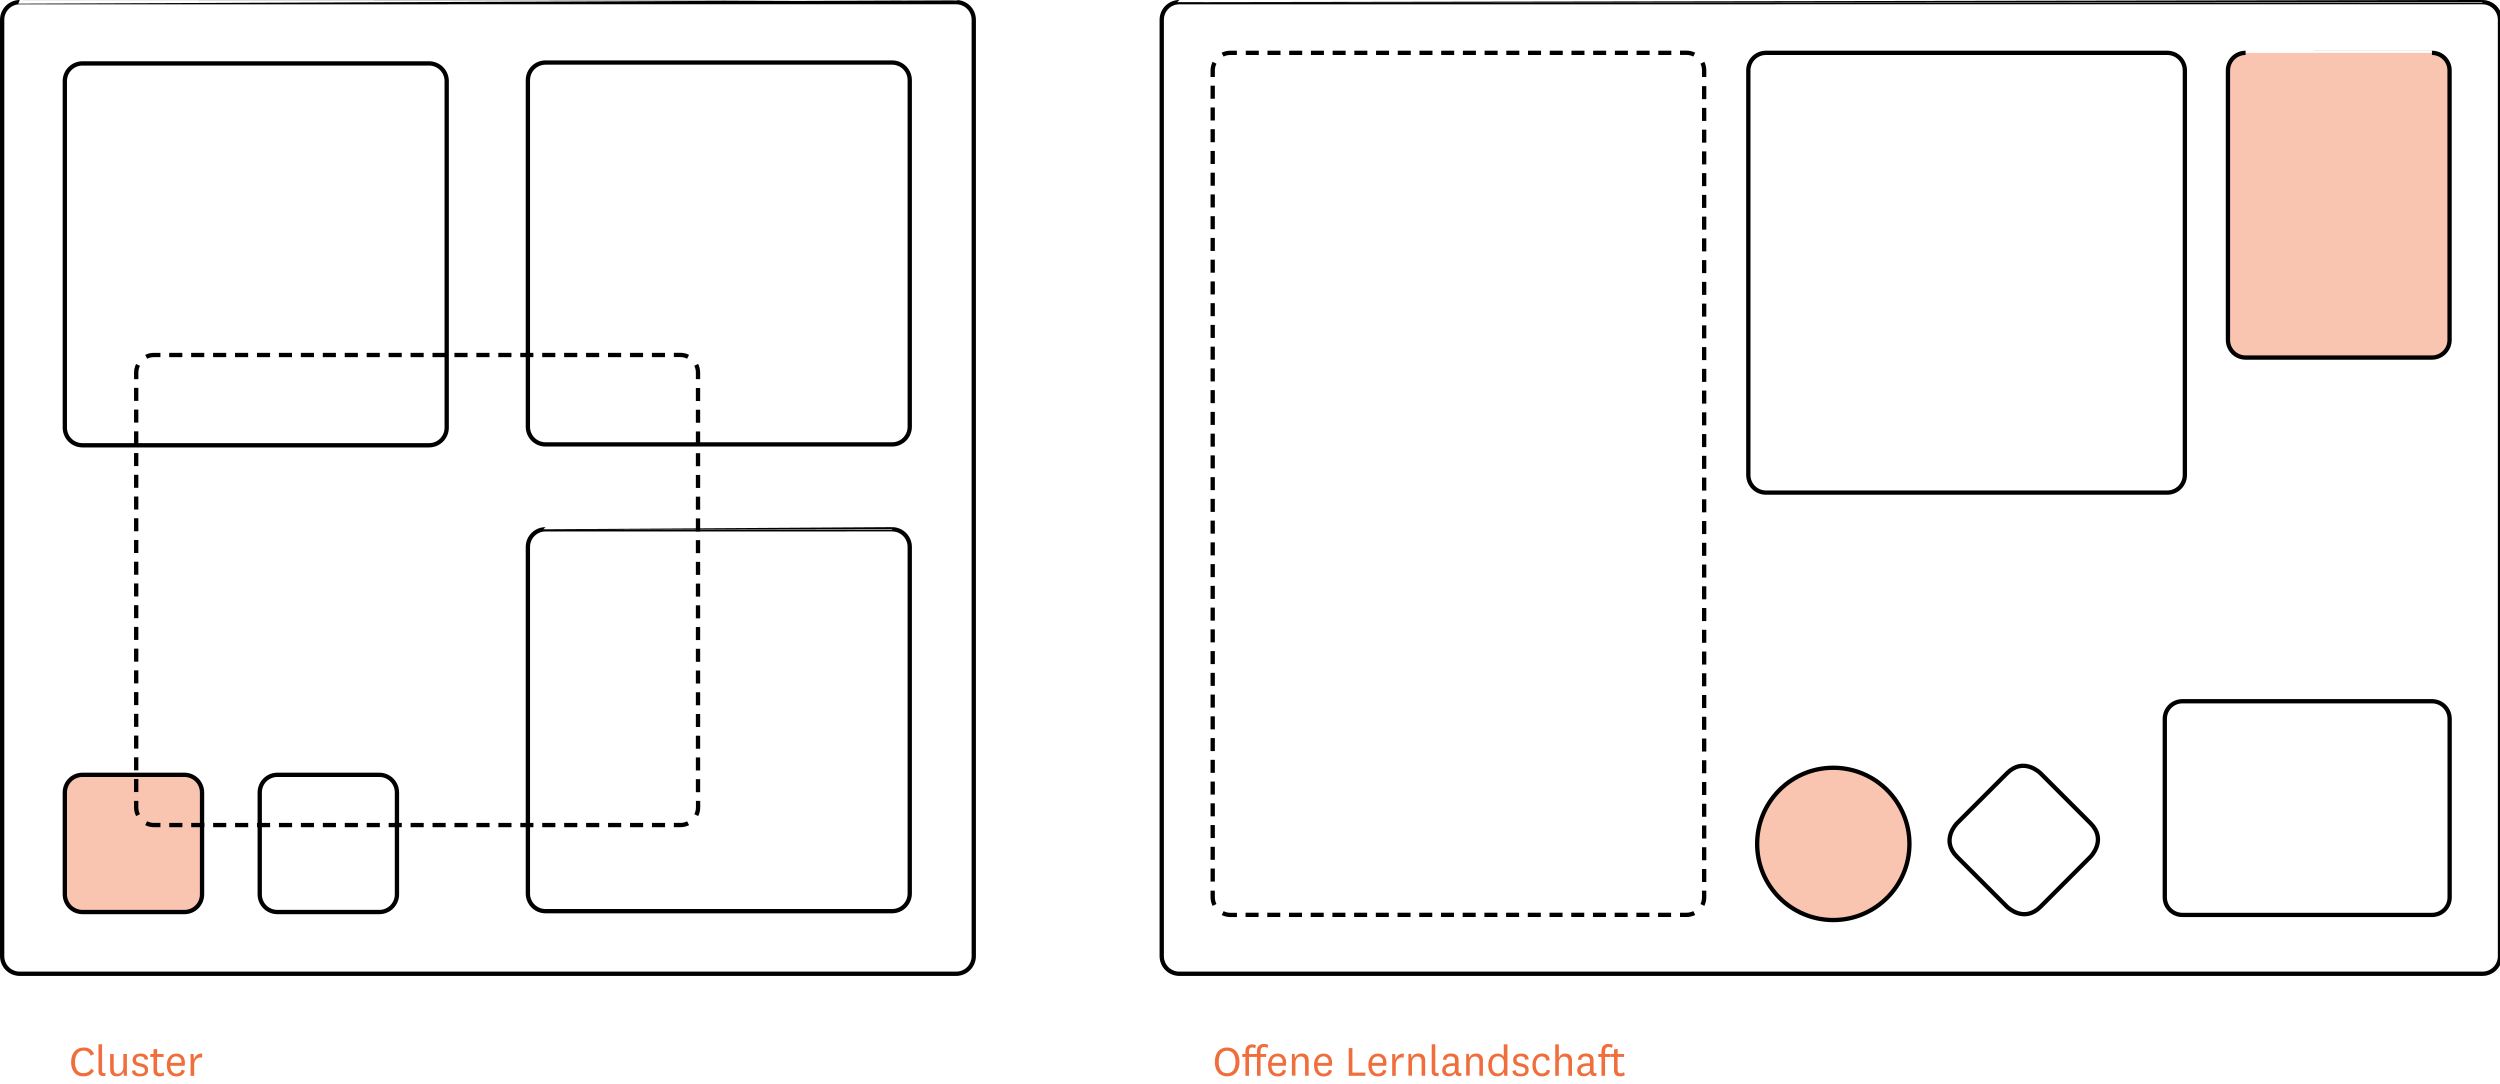 <?xml version="1.0" encoding="utf-8"?>
<!-- Generator: Adobe Illustrator 26.0.1, SVG Export Plug-In . SVG Version: 6.00 Build 0)  -->
<svg version="1.1" id="Ebene_1" xmlns="http://www.w3.org/2000/svg" xmlns:xlink="http://www.w3.org/1999/xlink" x="0px" y="0px"
	 viewBox="0 0 371.34 160.99" style="enable-background:new 0 0 371.34 160.99;" xml:space="preserve">
<style type="text/css">
	.st0{enable-background:new    ;}
	.st1{fill:#F06E3C;}
	.st2{fill:none;stroke:#000000;stroke-width:0.64;}
	.st3{fill:#F9C5B1;}
	.st4{fill:none;stroke:#000000;stroke-width:0.64;stroke-dasharray:1.934,1.294;}
	.st5{fill:none;stroke:#000000;stroke-width:0.64;stroke-dasharray:1.95,1.309;}
	.st6{fill:none;stroke:#000000;stroke-width:0.64;stroke-dasharray:1.935,1.295;}
	.st7{fill:none;stroke:#000000;stroke-width:0.64;stroke-dasharray:1.933,1.292;}
</style>
<g id="Linien">
</g>
<g id="GFX">
</g>
<g id="TXT">
	<g class="st0">
		<path class="st1" d="M13.96,159.05c-0.37,0.57-0.83,0.83-1.62,0.83c-1.06,0-1.78-0.76-1.78-2.13c0-1.38,0.78-2.16,1.9-2.16
			c0.71,0,1.23,0.31,1.51,0.97l-0.5,0.25c-0.18-0.51-0.58-0.76-1.05-0.76c-0.81,0-1.28,0.65-1.28,1.7c0,1.03,0.41,1.65,1.23,1.65
			c0.55,0,0.89-0.19,1.2-0.67L13.96,159.05z"/>
		<path class="st1" d="M15.66,159.8c-0.16,0.04-0.25,0.04-0.34,0.04c-0.39,0-0.69-0.21-0.69-0.66v-4.07h0.53v3.99
			c0,0.2,0.11,0.29,0.28,0.29c0.1,0,0.15-0.01,0.22-0.04V159.8z"/>
		<path class="st1" d="M18.33,159.21c-0.17,0.48-0.5,0.67-0.99,0.67c-0.59,0-0.98-0.3-0.98-1.08v-2.24h0.53v2.19
			c0,0.51,0.2,0.74,0.62,0.74c0.36,0,0.81-0.33,0.81-0.96v-1.97h0.53v3.24H18.4L18.33,159.21z"/>
		<path class="st1" d="M20.08,158.95c0.04,0.38,0.32,0.55,0.73,0.55c0.41,0,0.71-0.15,0.71-0.49c0-0.29-0.12-0.46-0.53-0.56
			l-0.48-0.11c-0.6-0.14-0.81-0.44-0.81-0.9c0-0.71,0.58-0.95,1.18-0.95c0.65,0,1.06,0.24,1.13,0.86l-0.53,0.06
			c-0.02-0.34-0.23-0.51-0.64-0.51s-0.64,0.18-0.64,0.49c0,0.25,0.09,0.42,0.48,0.5l0.44,0.11c0.55,0.14,0.88,0.37,0.88,0.95
			c0,0.68-0.53,0.93-1.22,0.93c-0.71,0-1.12-0.22-1.2-0.81L20.08,158.95z"/>
		<path class="st1" d="M24.4,159.7c-0.19,0.12-0.45,0.18-0.71,0.18c-0.57,0-0.89-0.31-0.89-0.87v-2.02h-0.47v-0.43h0.47v-0.69
			l0.54-0.07v0.76h0.96v0.43h-0.97v1.93c0,0.36,0.16,0.51,0.43,0.51c0.21,0,0.35-0.05,0.53-0.17L24.4,159.7z"/>
		<path class="st1" d="M26.98,158.9l0.47,0.11c-0.12,0.66-0.65,0.88-1.27,0.88c-0.84,0-1.4-0.6-1.4-1.68c0-1.08,0.57-1.72,1.44-1.72
			c0.81,0,1.25,0.57,1.25,1.37c0,0.19-0.03,0.36-0.06,0.45h-2.12c0.03,0.68,0.35,1.16,0.93,1.16
			C26.61,159.46,26.87,159.3,26.98,158.9z M26.95,157.87c0.01-0.06,0.01-0.1,0.01-0.15c0-0.45-0.3-0.81-0.77-0.81
			c-0.5,0-0.81,0.34-0.88,0.96H26.95z"/>
		<path class="st1" d="M30.02,157.09c-0.06-0.01-0.17-0.02-0.26-0.02c-0.49,0-0.92,0.41-0.92,1.04v1.69h-0.53v-3.24h0.44l0.06,0.87
			c0.13-0.58,0.55-0.97,1.23-0.94L30.02,157.09z"/>
	</g>
	<g class="st0">
		<path class="st1" d="M180.45,157.74c0-1.38,0.72-2.15,1.83-2.15c1.11,0,1.83,0.77,1.83,2.15c0,1.37-0.72,2.14-1.83,2.14
			C181.17,159.88,180.45,159.11,180.45,157.74z M181.02,157.74c0,1.04,0.43,1.67,1.25,1.67s1.25-0.63,1.25-1.67
			c0-1.04-0.43-1.67-1.25-1.67S181.02,156.69,181.02,157.74z"/>
		<path class="st1" d="M185.52,156.99v2.81h-0.53v-2.81h-0.47v-0.43h0.47v-0.37c0-0.82,0.5-1.06,0.99-1.06
			c0.27,0,0.41,0.04,0.57,0.13l-0.11,0.46c-0.17-0.11-0.29-0.14-0.47-0.14c-0.28,0-0.45,0.18-0.45,0.58v0.4h1.18v-0.41
			c0-0.82,0.53-1.09,1.05-1.09c0.25,0,0.46,0.06,0.63,0.13l-0.11,0.46c-0.17-0.09-0.3-0.14-0.5-0.14c-0.34,0-0.53,0.18-0.53,0.67
			v0.38h0.83v0.43h-0.83v2.81h-0.53v-2.81H185.52z"/>
		<path class="st1" d="M190.55,158.9l0.47,0.11c-0.12,0.66-0.65,0.88-1.27,0.88c-0.84,0-1.4-0.6-1.4-1.68
			c0-1.08,0.57-1.72,1.44-1.72c0.81,0,1.25,0.57,1.25,1.37c0,0.19-0.03,0.36-0.06,0.45h-2.12c0.03,0.68,0.35,1.16,0.93,1.16
			C190.19,159.46,190.44,159.3,190.55,158.9z M190.52,157.87c0.01-0.06,0.01-0.1,0.01-0.15c0-0.45-0.3-0.81-0.77-0.81
			c-0.5,0-0.81,0.34-0.88,0.96H190.52z"/>
		<path class="st1" d="M192.35,157.18c0.18-0.48,0.55-0.7,1.04-0.7c0.55,0,0.99,0.29,0.99,0.99v2.32h-0.53v-2.19
			c0-0.41-0.21-0.67-0.61-0.67c-0.43,0-0.82,0.22-0.82,0.97v1.88h-0.53v-3.24h0.4L192.35,157.18z"/>
		<path class="st1" d="M197.38,158.9l0.47,0.11c-0.12,0.66-0.65,0.88-1.27,0.88c-0.84,0-1.4-0.6-1.4-1.68
			c0-1.08,0.57-1.72,1.44-1.72c0.81,0,1.25,0.57,1.25,1.37c0,0.19-0.03,0.36-0.06,0.45h-2.12c0.03,0.68,0.35,1.16,0.93,1.16
			C197.02,159.46,197.27,159.3,197.38,158.9z M197.35,157.87c0.01-0.06,0.01-0.1,0.01-0.15c0-0.45-0.3-0.81-0.77-0.81
			c-0.5,0-0.81,0.34-0.88,0.96H197.35z"/>
		<path class="st1" d="M200.88,155.67v3.65h1.92v0.48h-2.46v-4.12H200.88z"/>
		<path class="st1" d="M205.45,158.9l0.47,0.11c-0.12,0.66-0.65,0.88-1.27,0.88c-0.84,0-1.4-0.6-1.4-1.68
			c0-1.08,0.57-1.72,1.44-1.72c0.81,0,1.25,0.57,1.25,1.37c0,0.19-0.03,0.36-0.06,0.45h-2.12c0.04,0.68,0.35,1.16,0.93,1.16
			C205.09,159.46,205.34,159.3,205.45,158.9z M205.42,157.87c0.01-0.06,0.01-0.1,0.01-0.15c0-0.45-0.3-0.81-0.77-0.81
			c-0.5,0-0.81,0.34-0.88,0.96H205.42z"/>
		<path class="st1" d="M208.5,157.09c-0.06-0.01-0.17-0.02-0.26-0.02c-0.49,0-0.92,0.41-0.92,1.04v1.69h-0.53v-3.24h0.44l0.06,0.87
			c0.13-0.58,0.55-0.97,1.23-0.94L208.5,157.09z"/>
		<path class="st1" d="M209.65,157.18c0.17-0.48,0.55-0.7,1.04-0.7c0.55,0,1,0.29,1,0.99v2.32h-0.53v-2.19
			c0-0.41-0.21-0.67-0.61-0.67c-0.43,0-0.82,0.22-0.82,0.97v1.88h-0.53v-3.24h0.4L209.65,157.18z"/>
		<path class="st1" d="M213.69,159.8c-0.16,0.04-0.25,0.04-0.34,0.04c-0.38,0-0.69-0.21-0.69-0.66v-4.07h0.53v3.99
			c0,0.2,0.11,0.29,0.28,0.29c0.1,0,0.15-0.01,0.22-0.04V159.8z"/>
		<path class="st1" d="M216.65,159.1c0,0.25,0.12,0.3,0.25,0.3c0.08,0,0.13-0.01,0.17-0.03v0.43c-0.08,0.02-0.17,0.04-0.29,0.04
			c-0.36,0-0.59-0.16-0.63-0.53c-0.17,0.41-0.56,0.56-0.96,0.56c-0.57,0-0.97-0.32-0.97-0.87c0-0.71,0.55-1.13,1.9-1.07v-0.43
			c0-0.43-0.28-0.59-0.65-0.59c-0.39,0-0.62,0.18-0.65,0.54l-0.49-0.07c0.05-0.69,0.66-0.9,1.2-0.9c0.57,0,1.12,0.22,1.12,0.97
			V159.1z M216.11,158.32c-0.94-0.02-1.37,0.18-1.37,0.63c0,0.29,0.19,0.52,0.57,0.52c0.37,0,0.8-0.23,0.8-0.63V158.32z"/>
		<path class="st1" d="M218.23,157.18c0.17-0.48,0.55-0.7,1.04-0.7c0.55,0,1,0.29,1,0.99v2.32h-0.53v-2.19
			c0-0.41-0.21-0.67-0.61-0.67c-0.43,0-0.82,0.22-0.82,0.97v1.88h-0.53v-3.24h0.4L218.23,157.18z"/>
		<path class="st1" d="M223.37,155.12h0.54v4.68h-0.47l-0.06-0.56c-0.2,0.49-0.58,0.64-1.04,0.64c-0.66,0-1.28-0.55-1.28-1.65
			c0-1.1,0.53-1.74,1.45-1.74c0.41,0,0.77,0.25,0.85,0.52V155.12z M223.37,157.77c0-0.61-0.48-0.87-0.85-0.87
			c-0.52,0-0.92,0.35-0.92,1.32c0,0.81,0.36,1.23,0.92,1.23c0.37,0,0.86-0.29,0.86-0.92V157.77z"/>
		<path class="st1" d="M225.13,158.95c0.04,0.38,0.32,0.55,0.73,0.55c0.41,0,0.71-0.15,0.71-0.49c0-0.29-0.12-0.46-0.53-0.56
			l-0.48-0.11c-0.59-0.14-0.8-0.44-0.8-0.9c0-0.71,0.58-0.95,1.18-0.95c0.65,0,1.06,0.24,1.13,0.86l-0.53,0.06
			c-0.02-0.34-0.23-0.51-0.64-0.51s-0.64,0.18-0.64,0.49c0,0.25,0.09,0.42,0.48,0.5l0.44,0.11c0.55,0.14,0.88,0.37,0.88,0.95
			c0,0.68-0.53,0.93-1.22,0.93c-0.71,0-1.12-0.22-1.2-0.81L225.13,158.95z"/>
		<path class="st1" d="M230.24,159c-0.1,0.65-0.62,0.88-1.23,0.88c-0.82,0-1.39-0.6-1.39-1.68c0-1.08,0.57-1.72,1.44-1.72
			c0.67,0,1.09,0.34,1.13,0.99l-0.5,0.08c-0.06-0.42-0.3-0.63-0.67-0.63c-0.59,0-0.9,0.53-0.9,1.28c0,0.71,0.36,1.25,0.93,1.25
			c0.37,0,0.62-0.18,0.73-0.55L230.24,159z"/>
		<path class="st1" d="M231.54,157.18c0.15-0.46,0.48-0.69,0.97-0.69c0.55,0,0.99,0.29,0.99,0.99v2.32h-0.53v-2.19
			c0-0.41-0.21-0.66-0.61-0.66c-0.43,0-0.82,0.22-0.82,0.97v1.88h-0.53v-4.68h0.53V157.18z"/>
		<path class="st1" d="M236.7,159.1c0,0.25,0.12,0.3,0.25,0.3c0.08,0,0.13-0.01,0.17-0.03v0.43c-0.08,0.02-0.17,0.04-0.29,0.04
			c-0.36,0-0.59-0.16-0.63-0.53c-0.17,0.41-0.56,0.56-0.96,0.56c-0.57,0-0.97-0.32-0.97-0.87c0-0.71,0.55-1.13,1.9-1.07v-0.43
			c0-0.43-0.28-0.59-0.65-0.59c-0.39,0-0.62,0.18-0.65,0.54l-0.49-0.07c0.05-0.69,0.66-0.9,1.2-0.9c0.57,0,1.12,0.22,1.12,0.97
			V159.1z M236.17,158.32c-0.94-0.02-1.37,0.18-1.37,0.63c0,0.29,0.19,0.52,0.57,0.52c0.37,0,0.8-0.23,0.8-0.63V158.32z"/>
		<path class="st1" d="M237.4,156.99v-0.43h0.47v-0.41c0-0.82,0.53-1.09,1.05-1.09c0.25,0,0.46,0.06,0.63,0.13l-0.11,0.46
			c-0.17-0.09-0.3-0.14-0.5-0.14c-0.34,0-0.53,0.18-0.53,0.67v0.38h0.83v0.43h-0.83v2.81h-0.53v-2.81H237.4z"/>
		<path class="st1" d="M241.34,159.7c-0.19,0.12-0.45,0.18-0.71,0.18c-0.57,0-0.89-0.31-0.89-0.87v-2.02h-0.47v-0.43h0.47v-0.69
			l0.54-0.07v0.76h0.96v0.43h-0.97v1.93c0,0.36,0.16,0.51,0.43,0.51c0.21,0,0.35-0.05,0.53-0.17L241.34,159.7z"/>
	</g>
	<g>
		<path class="st2" d="M2.94,0.32c-1.45,0-2.62,1.17-2.62,2.62v139.08c0,1.45,1.17,2.62,2.62,2.62h139.08
			c1.45,0,2.62-1.17,2.62-2.62V2.94c0-1.45-1.17-2.62-2.62-2.62C142.02,0.32,2.94,0.32,2.94,0.32z"/>
		<path class="st2" d="M12.25,9.42c-1.45,0-2.62,1.17-2.62,2.62v51.48c0,1.45,1.17,2.62,2.62,2.62h51.48c1.45,0,2.62-1.17,2.62-2.62
			V12.04c0-1.45-1.17-2.62-2.62-2.62H12.25z"/>
		<path class="st2" d="M81.03,9.29c-1.45,0-2.62,1.17-2.62,2.62v51.48c0,1.45,1.17,2.62,2.62,2.62h51.48c1.45,0,2.62-1.17,2.62-2.62
			V11.91c0-1.45-1.17-2.62-2.62-2.62H81.03z"/>
		<path class="st3" d="M12.25,115.09c-1.45,0-2.62,1.17-2.62,2.62v15.14c0,1.45,1.17,2.62,2.62,2.62h15.14
			c1.45,0,2.62-1.17,2.62-2.62v-15.14c0-1.45-1.17-2.62-2.62-2.62C27.39,115.09,12.25,115.09,12.25,115.09z"/>
		<path class="st2" d="M12.25,115.09c-1.45,0-2.62,1.17-2.62,2.62v15.14c0,1.45,1.17,2.62,2.62,2.62h15.14
			c1.45,0,2.62-1.17,2.62-2.62v-15.14c0-1.45-1.17-2.62-2.62-2.62C27.39,115.09,12.25,115.09,12.25,115.09z"/>
		<path class="st2" d="M41.2,115.09c-1.45,0-2.62,1.17-2.62,2.62v15.14c0,1.45,1.17,2.62,2.62,2.62h15.14
			c1.45,0,2.62-1.17,2.62-2.62v-15.14c0-1.45-1.17-2.62-2.62-2.62C56.34,115.09,41.2,115.09,41.2,115.09z"/>
		<path class="st2" d="M81.03,78.62c-1.45,0-2.62,1.17-2.62,2.62v51.48c0,1.45,1.17,2.62,2.62,2.62h51.48
			c1.45,0,2.62-1.17,2.62-2.62V81.24c0-1.45-1.17-2.62-2.62-2.62C132.51,78.62,81.03,78.62,81.03,78.62z"/>
		<line class="st4" x1="20.23" y1="57.61" x2="20.23" y2="118.31"/>
		<line class="st5" x1="25.14" y1="122.55" x2="99.43" y2="122.55"/>
		<line class="st4" x1="103.68" y1="117.67" x2="103.68" y2="56.96"/>
		<line class="st5" x1="98.78" y1="52.73" x2="24.48" y2="52.73"/>
		<path class="st2" d="M23.83,52.73h-0.97c-0.41,0-0.8,0.09-1.15,0.27 M102.21,52.99c-0.35-0.17-0.74-0.27-1.15-0.27h-0.97
			 M103.68,56.31v-0.97c0-0.41-0.1-0.8-0.27-1.15 M103.42,121.08c0.17-0.35,0.27-0.74,0.27-1.15v-0.97 M100.09,122.55h0.97
			c0.41,0,0.8-0.09,1.15-0.27 M21.71,122.28c0.35,0.17,0.74,0.27,1.15,0.27h0.97 M20.23,118.96v0.97c0,0.41,0.1,0.8,0.27,1.15
			 M20.5,54.2c-0.17,0.35-0.27,0.74-0.27,1.15v0.97"/>
	</g>
	<g>
		<path class="st2" d="M175.18,0.32c-1.45,0-2.62,1.17-2.62,2.62v139.08c0,1.45,1.17,2.62,2.62,2.62h193.54
			c1.45,0,2.62-1.17,2.62-2.62V2.94c0-1.45-1.17-2.62-2.62-2.62C368.72,0.32,175.18,0.32,175.18,0.32z"/>
		<line class="st6" x1="180.13" y1="12.73" x2="180.13" y2="131.66"/>
		<line class="st7" x1="185.01" y1="135.89" x2="248.9" y2="135.89"/>
		<line class="st6" x1="253.13" y1="131.01" x2="253.13" y2="12.08"/>
		<line class="st7" x1="248.25" y1="7.85" x2="184.37" y2="7.85"/>
		<path class="st2" d="M183.72,7.85h-0.97c-0.41,0-0.8,0.09-1.15,0.27 M251.66,8.11c-0.35-0.17-0.74-0.27-1.15-0.27h-0.97
			 M253.13,11.44v-0.97c0-0.41-0.09-0.8-0.26-1.15 M252.87,134.42c0.17-0.35,0.26-0.74,0.26-1.15v-0.97 M249.54,135.89h0.97
			c0.41,0,0.8-0.1,1.15-0.27 M181.61,135.63c0.35,0.17,0.74,0.27,1.15,0.27h0.97 M180.13,132.3v0.97c0,0.41,0.1,0.8,0.27,1.15
			 M180.4,9.32c-0.17,0.35-0.27,0.74-0.27,1.15v0.97"/>
		<path class="st2" d="M262.31,7.85c-1.45,0-2.62,1.17-2.62,2.62v60.08c0,1.45,1.17,2.62,2.62,2.62h59.6c1.45,0,2.62-1.17,2.62-2.62
			V10.47c0-1.45-1.17-2.62-2.62-2.62C321.91,7.85,262.31,7.85,262.31,7.85z"/>
		<path class="st3" d="M333.55,7.85c-1.45,0-2.62,1.17-2.62,2.62v40.02c0,1.45,1.17,2.62,2.62,2.62h27.68
			c1.45,0,2.62-1.17,2.62-2.62V10.47c0-1.45-1.17-2.62-2.62-2.62C361.23,7.85,333.55,7.85,333.55,7.85z"/>
		<path class="st2" d="M333.55,7.85c-1.45,0-2.62,1.17-2.62,2.62v40.02c0,1.45,1.17,2.62,2.62,2.62h27.68
			c1.45,0,2.62-1.17,2.62-2.62V10.47c0-1.45-1.17-2.62-2.62-2.62C361.23,7.85,333.55,7.85,333.55,7.85z"/>
		<path class="st2" d="M324.17,104.16c-1.45,0-2.62,1.17-2.62,2.62v26.5c0,1.45,1.17,2.62,2.62,2.62h37.07
			c1.45,0,2.62-1.17,2.62-2.62v-26.5c0-1.45-1.17-2.62-2.62-2.62C361.24,104.16,324.17,104.16,324.17,104.16z"/>
		<path class="st2" d="M290.68,122.29c0,0-2.48,2.48,0,4.96l7.44,7.44c0,0,2.48,2.48,4.96,0l7.44-7.44c0,0,2.48-2.48,0-4.96
			l-7.44-7.44c0,0-2.48-2.48-4.96,0L290.68,122.29z"/>
		<path class="st3" d="M272.31,136.67c6.25,0,11.31-5.06,11.31-11.31s-5.07-11.31-11.31-11.31S261,119.11,261,125.35
			C261,131.6,266.06,136.67,272.31,136.67"/>
		<circle class="st2" cx="272.31" cy="125.35" r="11.31"/>
	</g>
</g>
</svg>
